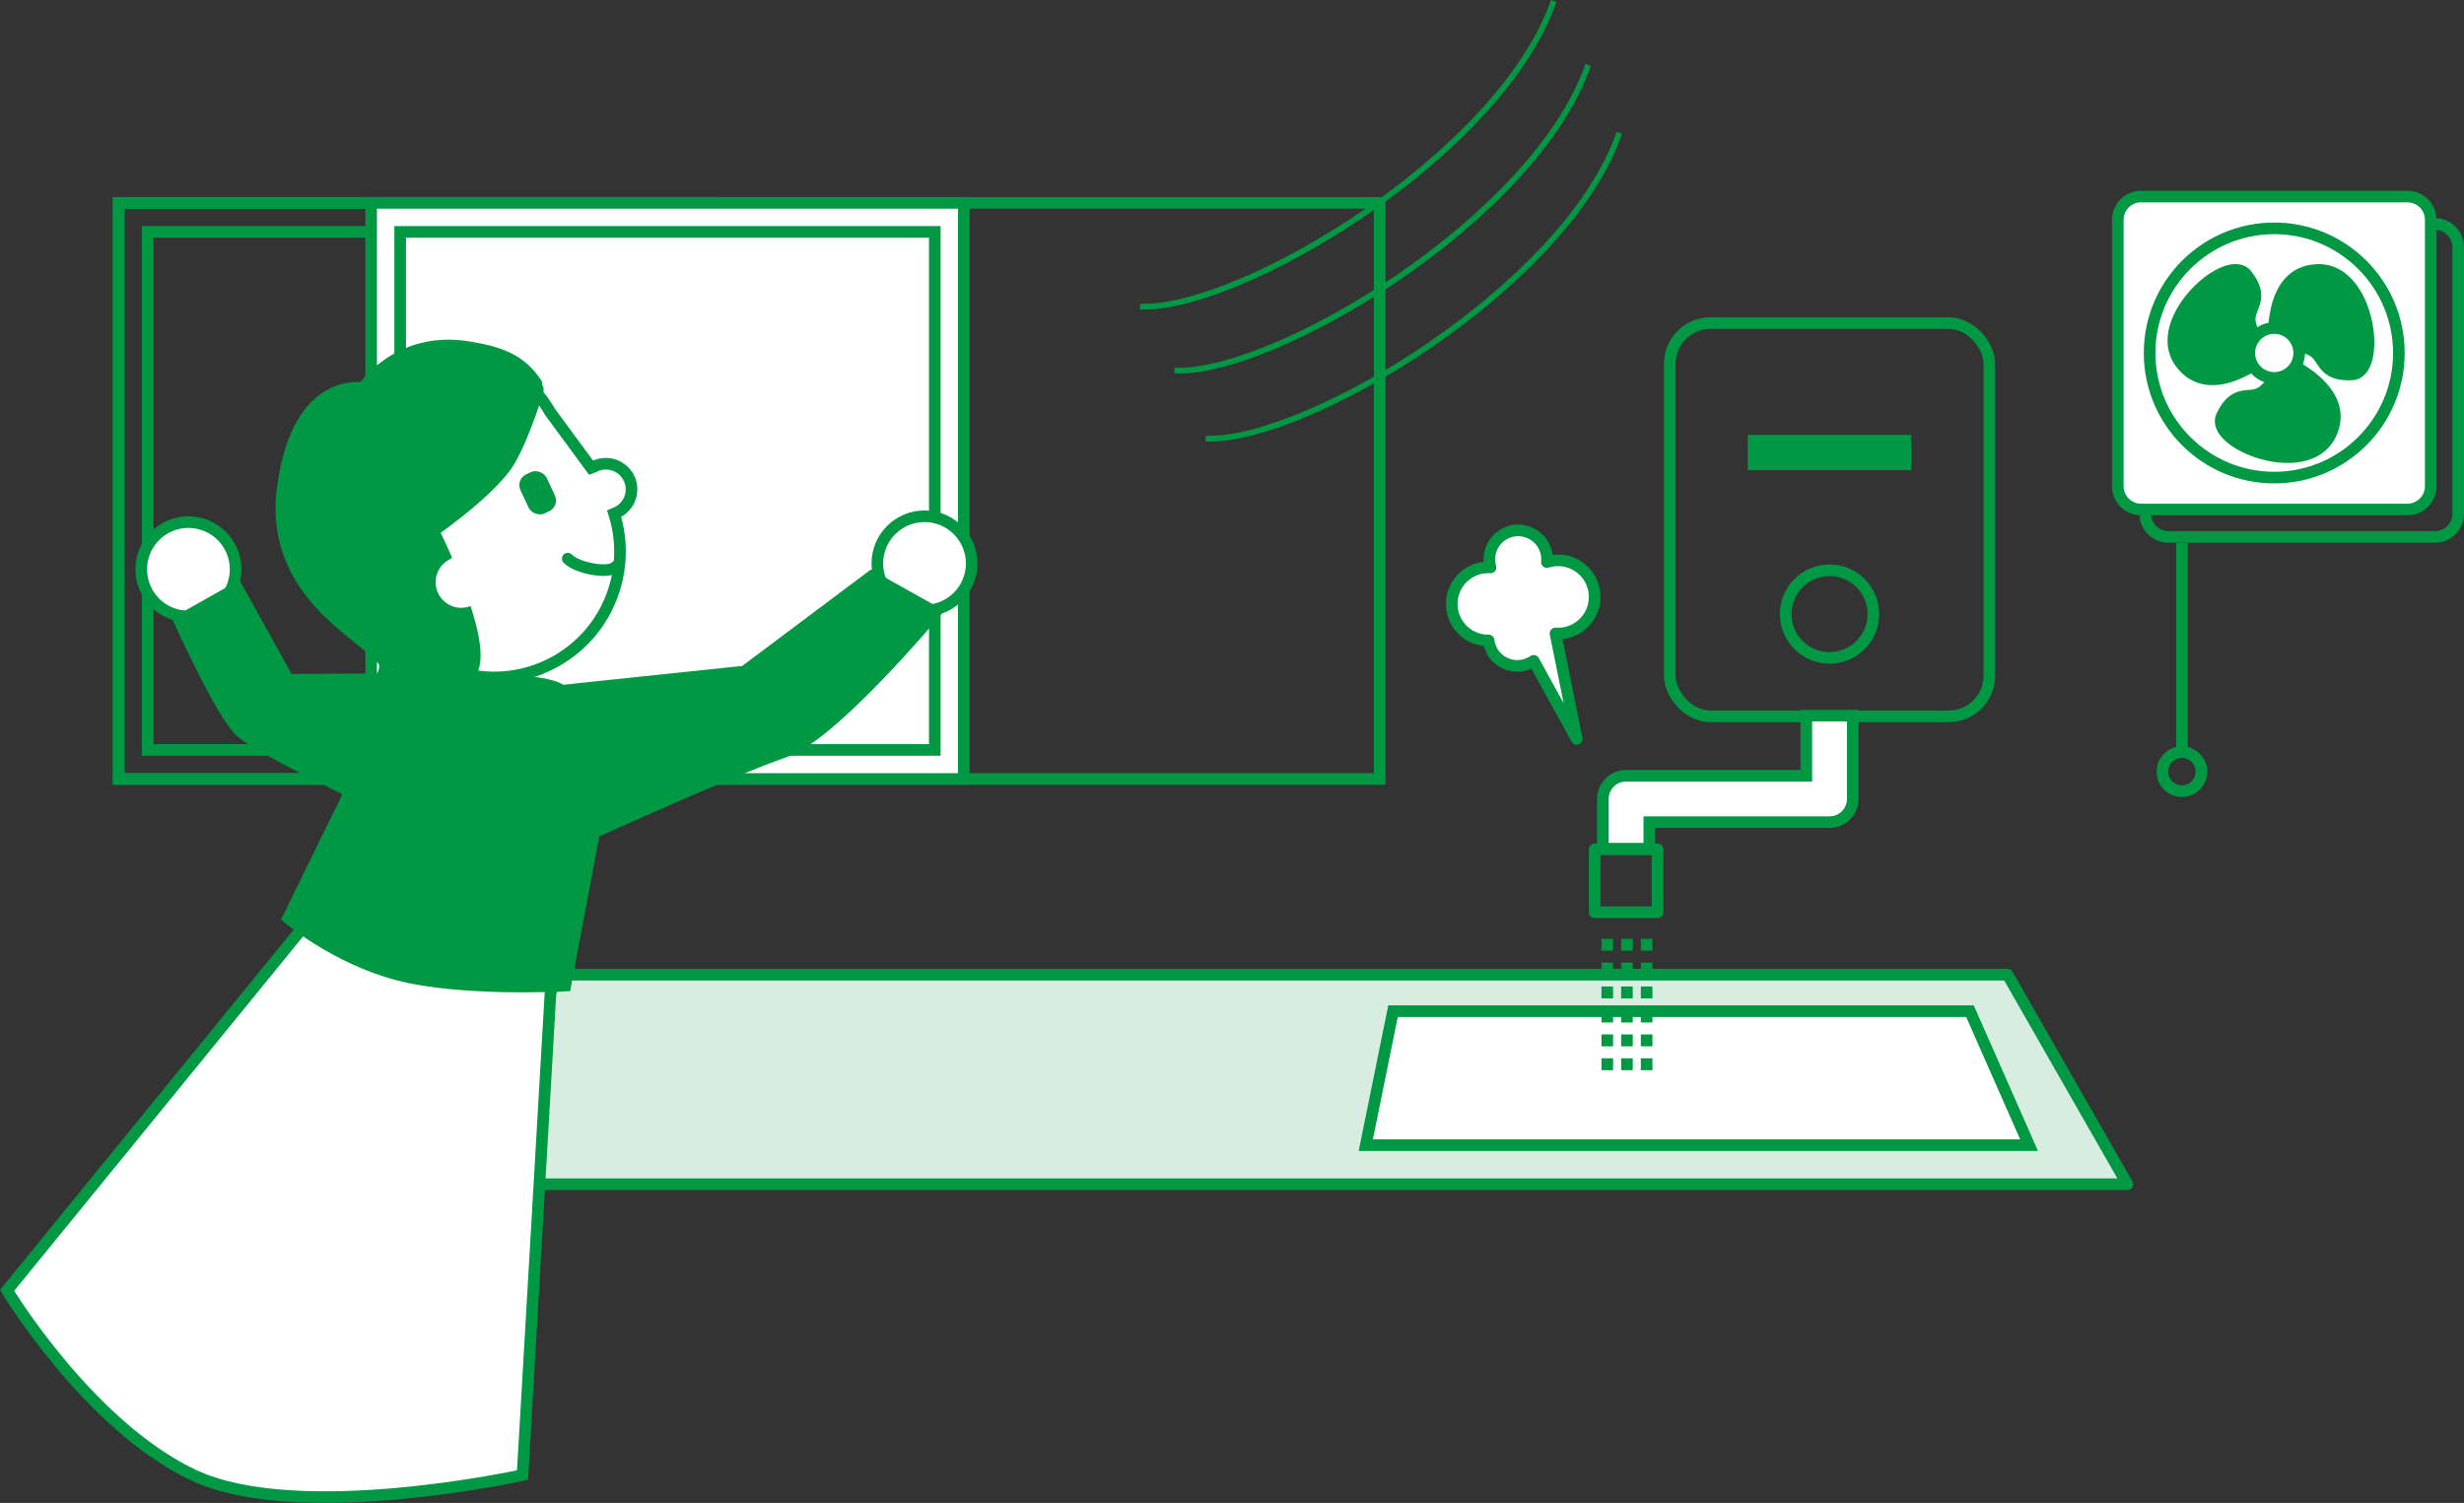 <?xml version="1.0" encoding="UTF-8"?>
<svg id="_レイヤー_2" data-name="レイヤー 2" xmlns="http://www.w3.org/2000/svg" viewBox="0 0 424.48 258.92">
  <rect x="0" y="0" width="424.48" height="258.92" fill="#333333" stroke="none"/>
  <defs>
    <style>
      .cls-1, .cls-2, .cls-3, .cls-4, .cls-5, .cls-6, .cls-7, .cls-8, .cls-9, .cls-10 {
        stroke: #009843;
      }

      .cls-1, .cls-2, .cls-6, .cls-7, .cls-9, .cls-10 {
        stroke-linejoin: round;
      }

      .cls-1, .cls-3, .cls-6, .cls-11 {
        fill: #009843;
      }

      .cls-1, .cls-6 {
        stroke-width: 3px;
      }

      .cls-2, .cls-3, .cls-4, .cls-5, .cls-7, .cls-9, .cls-10 {
        stroke-width: 2px;
      }

      .cls-2, .cls-4, .cls-12, .cls-10 {
        fill: #fff;
      }

      .cls-3, .cls-4, .cls-5, .cls-8 {
        stroke-miterlimit: 10;
      }

      .cls-5, .cls-7, .cls-8 {
        fill: none;
      }

      .cls-6, .cls-10 {
        stroke-linecap: round;
      }

      .cls-9 {
        fill: #d6eddf;
      }

      .cls-11, .cls-12 {
        stroke-width: 0px;
      }
    </style>
  </defs>
  <g id="_レイヤー_2-2" data-name="レイヤー 2">
    <g>
      <rect class="cls-5" x="20.44" y="34.95" width="217.24" height="99.25"/>
      <g>
        <rect class="cls-5" x="20.44" y="34.95" width="102.1" height="99.25"/>
        <rect class="cls-5" x="25.44" y="39.95" width="92.1" height="89.25"/>
      </g>
      <g>
        <rect class="cls-12" x="63.94" y="34.95" width="102.1" height="99.25"/>
        <rect class="cls-5" x="63.94" y="34.95" width="102.1" height="99.25"/>
        <rect class="cls-5" x="68.94" y="39.95" width="92.1" height="89.25"/>
      </g>
      <polygon class="cls-9" points="366.49 204.02 75.88 204.02 96.52 167.92 345.85 167.92 366.49 204.02"/>
      <g>
        <path class="cls-11" d="M419.48,39.59c1.65,0,3,1.35,3,3v45.91c0,1.65-1.35,3-3,3h-45.91c-1.65,0-3-1.35-3-3v-45.91c0-1.65,1.35-3,3-3h45.91M419.48,37.59h-45.91c-2.76,0-5,2.24-5,5v45.91c0,2.76,2.24,5,5,5h45.91c2.76,0,5-2.24,5-5v-45.91c0-2.76-2.24-5-5-5h0Z"/>
        <g>
          <rect class="cls-12" x="364.84" y="33.86" width="53.91" height="53.91" rx="4" ry="4"/>
          <path class="cls-11" d="M414.75,34.86c1.65,0,3,1.35,3,3v45.91c0,1.65-1.35,3-3,3h-45.91c-1.65,0-3-1.35-3-3v-45.91c0-1.65,1.35-3,3-3h45.91M414.75,32.86h-45.91c-2.76,0-5,2.24-5,5v45.91c0,2.76,2.24,5,5,5h45.91c2.76,0,5-2.24,5-5v-45.91c0-2.76-2.24-5-5-5h0Z"/>
        </g>
        <path class="cls-11" d="M391.79,40.34c11.29,0,20.47,9.18,20.47,20.47s-9.18,20.47-20.47,20.47-20.47-9.18-20.47-20.47,9.18-20.47,20.47-20.47M391.79,38.34c-12.41,0-22.47,10.06-22.47,22.47s10.06,22.47,22.47,22.47,22.47-10.06,22.47-22.47-10.06-22.47-22.47-22.47h0Z"/>
        <path class="cls-3" d="M391.78,59.59s-1.32-12.96,7.61-13.09c8.94-.13,11.08,17.77,5.79,18.01-5.29.24-4.62-2.89-6.8-4.1-2.18-1.21-6.61-.82-6.61-.82Z"/>
        <path class="cls-3" d="M390.69,61.17s-9.86,8.51-15.09,1.26c-5.23-7.25,8.21-19.26,11.44-15.07,3.23,4.19.28,5.44.53,7.92.26,2.48,3.12,5.88,3.12,5.88Z"/>
        <path class="cls-3" d="M393.44,62.15s12.05,4.96,7.94,12.9c-4.11,7.94-20.9,1.36-18.61-3.41,2.29-4.77,4.73-2.7,6.83-4.05,2.1-1.35,3.84-5.44,3.84-5.44Z"/>
        <g>
          <path class="cls-12" d="M391.79,65.11c-2.37,0-4.3-1.93-4.3-4.3s1.93-4.3,4.3-4.3,4.3,1.93,4.3,4.3-1.93,4.3-4.3,4.3Z"/>
          <path class="cls-11" d="M391.79,57.51c1.82,0,3.3,1.48,3.3,3.3s-1.48,3.3-3.3,3.3-3.3-1.48-3.3-3.3,1.48-3.3,3.3-3.3M391.79,55.51c-2.93,0-5.3,2.37-5.3,5.3s2.37,5.3,5.3,5.3,5.3-2.37,5.3-5.3-2.37-5.3-5.3-5.3h0Z"/>
        </g>
        <line class="cls-5" x1="375.89" y1="93.5" x2="375.89" y2="129.23"/>
        <circle class="cls-5" cx="375.89" cy="132.94" r="3.36"/>
      </g>
      <g>
        <circle class="cls-4" cx="32.46" cy="98.08" r="8.13"/>
        <circle class="cls-4" cx="159.27" cy="97.07" r="8.13"/>
        <path class="cls-4" d="M108.29,82.27c-1.12-2.16-3.79-3-5.95-1.88l-.5.2-7.04-9.56c-5.99-10.37-16.94-12.55-27.31-6.56h0c-10.37,5.99-13.93,19.25-7.94,29.63l6.79,11.76c5.99,10.37,19.25,13.93,29.63,7.94,8.98-5.18,12.84-15.82,9.83-25.31l.62-.27c2.16-1.12,3-3.79,1.88-5.95Z"/>
        <path class="cls-10" d="M97.81,96.25c1.71,1.71,7.15,2.65,8.26,1.38"/>
        <path class="cls-4" d="M94.99,168.39l-4.97,85.73s-38.67,8.55-56.73,0C15.23,245.57,1.22,222.3,1.22,222.3l51.29-62.92,42.49,9.02Z"/>
        <rect class="cls-11" x="90.13" y="81.17" width="4.99" height="7.44" rx="2.05" ry="2.05" transform="translate(-27.23 47.21) rotate(-25.05)"/>
        <path class="cls-3" d="M49.66,117.11s22.04-.19,34.17,0,12.84,1.9,12.84,1.9l31.58-3.32,21.85-16.38,11.03,6.16s-17.68,21.26-25.99,24.05-32.8,13.89-32.8,13.89l-4.96,26.38s-17.81.99-28.73-1.86-19-9.78-19-9.78l10.69-21.8s-15.43-7.36-18.76-10.21-10.69-19.23-10.69-19.23l9.97-5.63,8.79,15.84Z"/>
        <path class="cls-1" d="M73.72,90.67s10,19.8,7.02,24.86-5.2,11.71-12.31,10.76-8.44-4.27-8.44-4.27c0,0,7.25-3.48,6.81-7.6-.44-4.12-20.13-10.76-17.61-30.16,2.52-19.39,13.62-16.86,13.62-16.86,0,0,5.79-9.06,17.75-7.11,5.84.95,8.81,2.26,11.36,5.94l-8.65,11.34-9.56,13.1Z"/>
        <path class="cls-6" d="M92.15,67.13s-2.05,7.12-4.74,11.87-12.35,11.56-12.35,11.56"/>
        <path class="cls-12" d="M81.66,93.78l-4.41,2.7c-2.11,1.22-2.83,3.92-1.61,6.03s3.92,2.83,6.03,1.61l4.41-2.7"/>
      </g>
      <g>
        <path class="cls-8" d="M267.66.16c-9.21,26.59-54.17,53.39-71.26,52.66"/>
        <path class="cls-8" d="M273.59,11.19c-9.21,26.59-54.17,53.39-71.26,52.66"/>
        <path class="cls-8" d="M278.96,22.9c-9.21,26.59-54.17,53.39-71.26,52.66"/>
      </g>
      <rect class="cls-5" x="287.66" y="55.66" width="55.05" height="67.75" rx="7" ry="7"/>
      <path class="cls-4" d="M284.13,146.22h-8v-8.58c0-2.21,1.79-4,4-4h31.05v-10.35h8v14.35c0,2.21-1.79,4-4,4h-31.05v4.58Z"/>
      <rect class="cls-7" x="274.72" y="146.32" width="10.83" height="10.83"/>
      <circle class="cls-5" cx="315.18" cy="105.79" r="7.55"/>
      <rect class="cls-11" x="301.09" y="74.92" width="28.17" height="6.09"/>
      <path class="cls-2" d="M266.49,96.83c.13-1.32-.26-2.68-1.2-3.75-1.81-2.07-4.95-2.28-7.02-.47-1.51,1.32-2.02,3.34-1.5,5.14-1.59-.09-3.22.41-4.52,1.54-2.62,2.29-2.89,6.28-.6,8.9,1.26,1.44,3.03,2.17,4.8,2.15.11.96.51,1.89,1.19,2.68,1.68,1.92,4.51,2.24,6.57.82l7.42,13.47-3.66-18.18c1.62.11,3.27-.39,4.59-1.54,2.62-2.29,2.89-6.28.6-8.9-1.71-1.95-4.35-2.6-6.67-1.86Z"/>
      <polygon class="cls-4" points="349.55 197.28 235.29 197.28 239.98 174.2 339.37 174.2 349.55 197.28"/>
      <g>
        <path class="cls-11" d="M277.89,172h-2v-2.05h2v2.05ZM277.89,167.89h-2v-2.05h2v2.05ZM277.89,163.78h-2v-2.05h2v2.05Z"/>
        <path class="cls-11" d="M281.28,172h-2v-2.05h2v2.05ZM281.28,167.89h-2v-2.05h2v2.05ZM281.28,163.78h-2v-2.05h2v2.05Z"/>
        <path class="cls-11" d="M284.67,172h-2v-2.05h2v2.05ZM284.67,167.89h-2v-2.05h2v2.05ZM284.67,163.78h-2v-2.05h2v2.05Z"/>
        <path class="cls-11" d="M277.89,184.37h-2v-2.05h2v2.05ZM277.89,180.26h-2v-2.05h2v2.05ZM277.89,176.15h-2v-2.05h2v2.05Z"/>
        <path class="cls-11" d="M281.28,184.37h-2v-2.05h2v2.05ZM281.28,180.26h-2v-2.05h2v2.05ZM281.28,176.15h-2v-2.05h2v2.05Z"/>
        <path class="cls-11" d="M284.67,184.37h-2v-2.05h2v2.05ZM284.67,180.26h-2v-2.05h2v2.05ZM284.67,176.15h-2v-2.05h2v2.05Z"/>
      </g>
    </g>
  </g>
</svg>